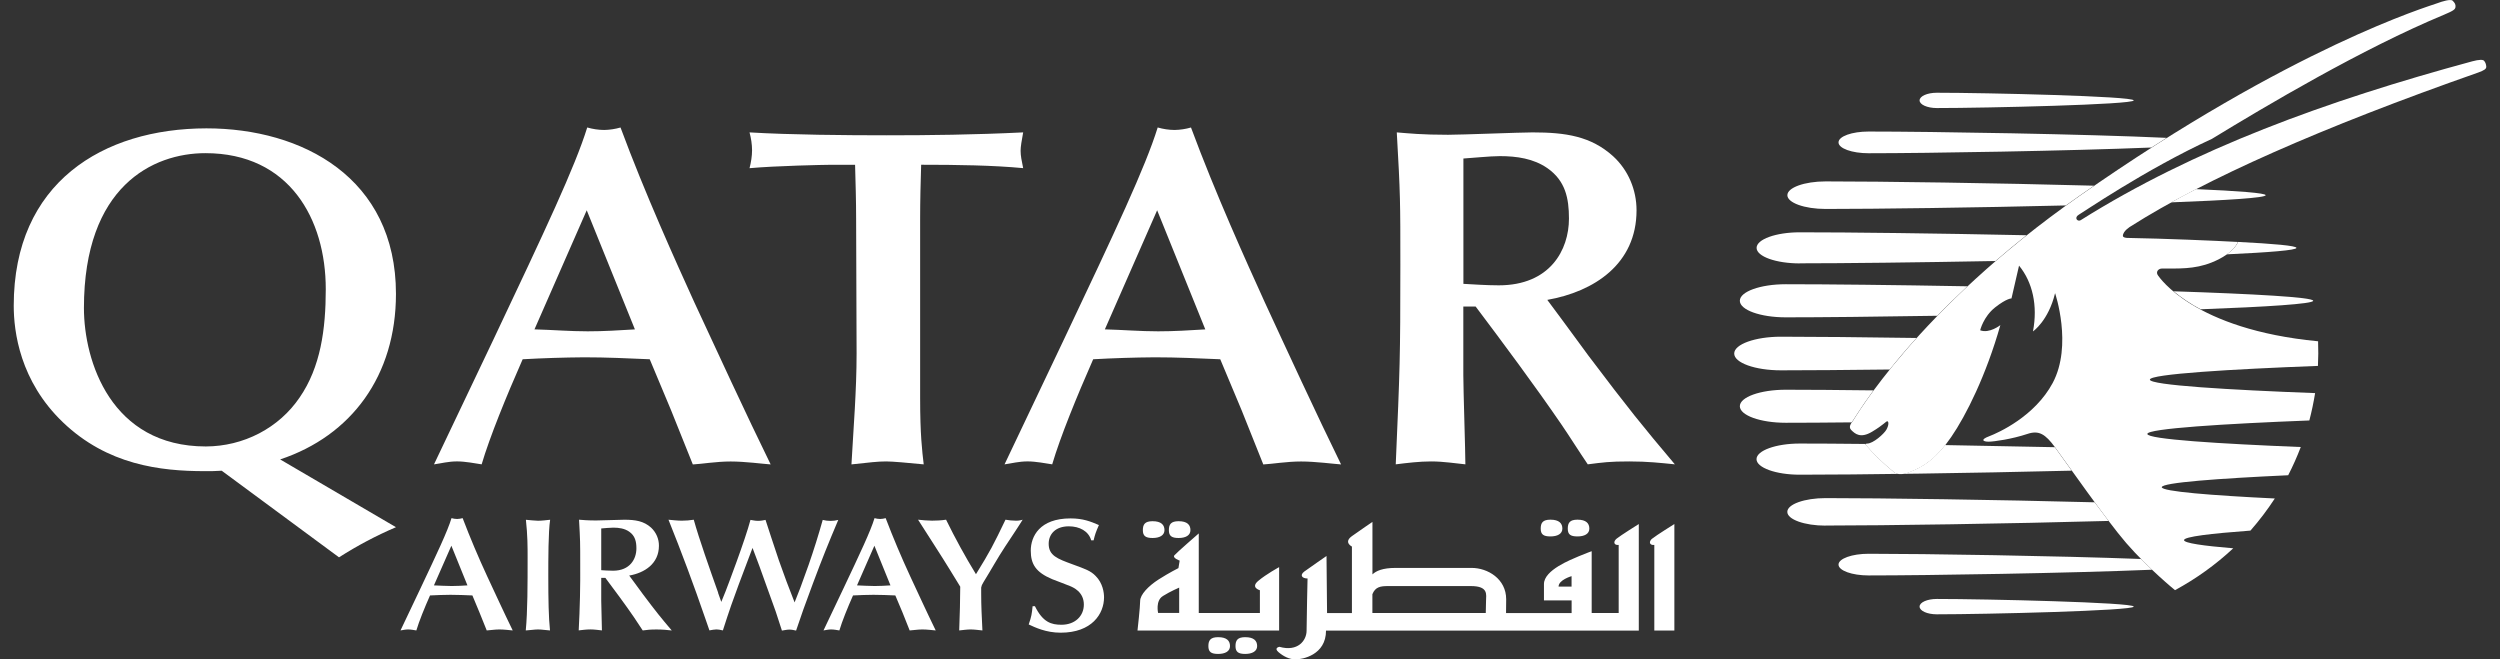 <svg width="91" height="24" viewBox="0 0 91 24" fill="none" xmlns="http://www.w3.org/2000/svg">
<rect x="0" y="0" width="91" height="24" fill="#333333" stroke="none"/>
<g clip-path="url(#clip0_2118_1707)">
<path d="M17.015 21.308C16.823 21.32 16.635 21.331 16.443 21.331C16.225 21.331 16.015 21.315 15.795 21.308L16.43 19.864L17.015 21.308ZM17.718 22.948C17.83 22.943 18.003 22.912 18.178 22.912C18.353 22.912 18.57 22.941 18.663 22.948C18.383 22.378 17.973 21.49 17.735 20.98C17.412 20.283 17.113 19.576 16.84 18.86C16.775 18.878 16.708 18.889 16.64 18.891C16.571 18.89 16.502 18.88 16.435 18.86C16.288 19.342 15.925 20.105 15.298 21.433L14.578 22.948C14.665 22.935 14.753 22.912 14.858 22.912C14.958 22.912 15.075 22.935 15.155 22.948C15.255 22.612 15.453 22.125 15.653 21.674C15.903 21.663 16.15 21.651 16.398 21.651C16.665 21.651 16.928 21.663 17.195 21.674L17.455 22.298L17.718 22.951V22.948Z" fill="white"/>
<path d="M19.205 20.275C19.205 21.279 19.205 22.248 19.138 22.948C19.275 22.943 19.448 22.912 19.585 22.912C19.728 22.912 19.878 22.941 20.02 22.948C19.97 22.473 19.958 21.837 19.958 20.964C19.958 20.37 19.958 19.355 20.025 18.919C19.875 18.936 19.72 18.955 19.583 18.955C19.49 18.955 19.26 18.931 19.143 18.92C19.205 19.489 19.205 19.907 19.205 20.275Z" fill="white"/>
<path d="M22.902 20.951C23.467 20.852 23.985 20.516 23.985 19.864C23.986 19.742 23.961 19.62 23.912 19.507C23.863 19.394 23.791 19.291 23.7 19.206C23.432 18.965 23.127 18.918 22.725 18.918C22.582 18.918 21.86 18.945 21.7 18.945C21.382 18.945 21.22 18.929 21.077 18.917C21.12 19.675 21.12 19.758 21.12 20.526C21.127 21.333 21.108 22.14 21.065 22.946C21.202 22.93 21.35 22.911 21.492 22.911C21.647 22.911 21.785 22.935 21.91 22.947C21.91 22.797 21.885 22.039 21.885 21.869V21.034H22.035C22.37 21.481 22.755 21.998 23.072 22.461C23.165 22.596 23.302 22.813 23.395 22.948C23.582 22.925 23.657 22.913 23.9 22.913C24.122 22.913 24.28 22.93 24.452 22.949C24.06 22.487 23.892 22.282 23.402 21.629C23.31 21.506 23.172 21.312 23.08 21.19L22.905 20.954L22.902 20.956V20.951ZM21.882 19.236C21.975 19.229 22.205 19.206 22.325 19.206C22.53 19.206 22.735 19.236 22.902 19.352C23.12 19.503 23.165 19.716 23.165 19.963C23.165 20.344 22.935 20.774 22.315 20.774C22.152 20.774 22.005 20.762 21.885 20.755V19.233L21.882 19.236Z" fill="white"/>
<path d="M26.14 21.572C25.85 20.756 25.445 19.613 25.253 18.918C25.109 18.941 24.963 18.953 24.817 18.953C24.675 18.953 24.457 18.93 24.333 18.918C24.809 20.101 25.254 21.295 25.668 22.499L25.823 22.946C25.91 22.931 26.007 22.911 26.077 22.911C26.147 22.911 26.207 22.923 26.313 22.947C26.413 22.644 26.53 22.267 26.618 22.026C26.86 21.359 26.89 21.264 27.208 20.431L27.392 19.944C27.46 20.131 27.58 20.432 27.647 20.621C27.715 20.803 28.032 21.703 28.107 21.901C28.207 22.166 28.232 22.241 28.462 22.953C28.518 22.948 28.635 22.917 28.73 22.917C28.817 22.917 28.885 22.933 28.978 22.953C29.215 22.253 29.24 22.182 29.588 21.244C29.93 20.328 30.14 19.806 30.513 18.925C30.328 18.973 30.133 18.973 29.947 18.925C29.793 19.476 29.621 20.023 29.433 20.564C29.14 21.386 29.103 21.481 28.923 21.927C28.723 21.422 28.53 20.911 28.35 20.394C28.25 20.112 27.87 18.938 27.865 18.924C27.778 18.94 27.715 18.959 27.59 18.959C27.48 18.959 27.397 18.935 27.317 18.924C27.13 19.64 26.473 21.366 26.41 21.527L26.255 21.909L26.138 21.581L26.14 21.576V21.572Z" fill="white"/>
<path d="M32.413 21.308C32.22 21.32 32.033 21.331 31.84 21.331C31.623 21.331 31.413 21.315 31.195 21.308L31.828 19.864L32.413 21.308ZM33.115 22.948C33.228 22.943 33.403 22.912 33.575 22.912C33.748 22.912 33.968 22.941 34.06 22.948C33.78 22.378 33.37 21.49 33.133 20.98C32.81 20.283 32.511 19.576 32.238 18.86C32.173 18.879 32.106 18.889 32.038 18.891C31.969 18.89 31.9 18.88 31.833 18.86C31.685 19.342 31.323 20.105 30.695 21.433L29.975 22.948C30.063 22.935 30.15 22.912 30.255 22.912C30.355 22.912 30.473 22.935 30.553 22.948C30.653 22.612 30.85 22.125 31.05 21.674C31.298 21.663 31.548 21.651 31.795 21.651C32.063 21.651 32.323 21.663 32.59 21.674L32.853 22.298L33.113 22.951L33.115 22.948Z" fill="white"/>
<path d="M35.722 21.374C35.722 21.323 35.76 21.256 35.802 21.185C36.065 20.763 36.305 20.321 36.585 19.898C36.678 19.756 37.133 19.075 37.225 18.917C37.141 18.944 37.052 18.956 36.963 18.952C36.841 18.951 36.72 18.939 36.6 18.917C36.153 19.846 36.053 20.044 35.525 20.901C35.131 20.256 34.768 19.594 34.437 18.917C34.257 18.945 34.077 18.952 33.927 18.952C33.757 18.949 33.586 18.937 33.417 18.917C33.74 19.427 34.27 20.238 34.585 20.755L34.953 21.355C34.953 21.719 34.935 22.489 34.915 22.948C35.033 22.935 35.207 22.912 35.33 22.912C35.472 22.912 35.617 22.935 35.76 22.948C35.735 22.401 35.715 22.085 35.715 21.591V21.375H35.722V21.374Z" fill="white"/>
<path d="M37.587 22.067C37.557 22.348 37.55 22.426 37.445 22.73C37.67 22.835 38.072 23.03 38.607 23.03C39.745 23.03 40.187 22.343 40.187 21.743C40.187 21.576 40.145 21.229 39.882 20.966C39.702 20.779 39.515 20.715 39.037 20.54C38.49 20.339 38.172 20.223 38.172 19.793C38.172 19.447 38.415 19.158 38.905 19.158C39.297 19.158 39.627 19.335 39.72 19.669H39.807C39.862 19.447 39.875 19.4 40 19.112C39.695 18.981 39.422 18.87 38.967 18.87C37.842 18.87 37.52 19.526 37.52 20.044C37.52 20.532 37.7 20.83 38.302 21.083C38.475 21.154 38.77 21.257 38.942 21.33C39.06 21.378 39.452 21.541 39.452 22.006C39.452 22.428 39.127 22.741 38.637 22.741C38.27 22.741 37.96 22.653 37.672 22.066H37.585L37.587 22.067Z" fill="white"/>
<path d="M3.055 11.213C3.055 6.775 5.573 5.575 7.475 5.575C10.533 5.575 11.858 7.972 11.858 10.525C11.858 11.987 11.67 13.362 10.905 14.471C10.535 15.016 10.029 15.464 9.434 15.775C8.838 16.086 8.171 16.249 7.493 16.251C4.043 16.251 3.055 13.15 3.055 11.211M12.343 20.285C13 19.865 13.692 19.498 14.413 19.19L10.198 16.723C12.79 15.861 14.413 13.676 14.413 10.697C14.413 6.469 11 4.672 7.513 4.672C3.744 4.677 0.5 6.65 0.5 11.126C0.5 12.075 0.725 13.872 2.29 15.371C3.912 16.924 5.833 17.15 7.455 17.15C7.66 17.15 7.865 17.15 8.07 17.134L12.34 20.287L12.342 20.285H12.343Z" fill="white"/>
<path d="M23.11 11.99C22.532 12.025 21.972 12.06 21.392 12.06C20.74 12.06 20.107 12.006 19.455 11.989L21.357 7.654L23.11 11.988V11.99ZM25.217 16.906C25.552 16.888 26.075 16.798 26.597 16.798C27.12 16.798 27.772 16.886 28.052 16.905C27.212 15.196 25.982 12.534 25.272 11.001C24.6 9.522 23.482 7.055 22.587 4.641C22.393 4.697 22.193 4.727 21.99 4.731C21.782 4.729 21.575 4.698 21.375 4.64C20.927 6.085 19.845 8.376 17.962 12.356L15.797 16.903C16.06 16.866 16.32 16.795 16.637 16.795C16.935 16.795 17.29 16.866 17.532 16.902C17.83 15.897 18.427 14.434 19.025 13.077C19.77 13.036 20.516 13.012 21.262 13.006C22.065 13.006 22.847 13.042 23.65 13.077L24.432 14.945L25.217 16.901V16.906Z" fill="white"/>
<path d="M33.493 7.972C33.493 7.304 33.51 6.633 33.53 5.997C34.818 5.997 36.143 6.016 37.243 6.12C37.188 5.839 37.15 5.681 37.15 5.486C37.15 5.345 37.188 5.117 37.243 4.819C35.453 4.906 33.81 4.925 32.263 4.925C30.828 4.925 28.758 4.908 27.283 4.819C27.34 5.03 27.375 5.258 27.375 5.471C27.375 5.682 27.338 5.909 27.283 6.122C28.235 6.035 30.025 5.999 30.193 5.999H31.125C31.143 6.686 31.163 7.303 31.163 7.955L31.18 12.87C31.18 14.209 31.068 15.567 30.993 16.904C31.665 16.832 31.945 16.796 32.26 16.796C32.485 16.796 33.08 16.849 33.623 16.903C33.565 16.408 33.493 15.828 33.493 14.488V7.97V7.972Z" fill="white"/>
<path d="M43.872 11.99C43.295 12.025 42.735 12.06 42.157 12.06C41.505 12.06 40.87 12.006 40.217 11.989L42.12 7.654L43.872 11.988V11.99ZM45.98 16.906C46.315 16.888 46.837 16.798 47.36 16.798C47.882 16.798 48.535 16.886 48.815 16.905C47.975 15.196 46.745 12.534 46.037 11.001C45.365 9.522 44.247 7.055 43.352 4.641C43.158 4.697 42.958 4.727 42.755 4.731C42.547 4.729 42.34 4.698 42.14 4.64C41.692 6.085 40.612 8.376 38.727 12.356L36.565 16.903C36.825 16.866 37.087 16.795 37.405 16.795C37.702 16.795 38.057 16.866 38.3 16.902C38.597 15.897 39.195 14.434 39.792 13.077C40.538 13.036 41.284 13.012 42.03 13.006C42.832 13.006 43.615 13.042 44.417 13.077L45.2 14.945L45.982 16.901H45.98V16.906Z" fill="white"/>
<path d="M56.325 10.915C58.023 10.615 59.57 9.612 59.57 7.655C59.57 6.916 59.273 6.193 58.713 5.683C57.91 4.96 56.998 4.819 55.785 4.819C55.355 4.819 53.193 4.906 52.708 4.906C51.755 4.906 51.273 4.854 50.843 4.819C50.973 7.091 50.973 7.336 50.973 9.644C50.973 13.046 50.955 13.432 50.805 16.902C51.215 16.851 51.663 16.796 52.09 16.796C52.555 16.796 52.968 16.867 53.34 16.902C53.34 16.444 53.265 14.171 53.265 13.66V11.157H53.713C54.72 12.496 55.875 14.047 56.828 15.439C57.108 15.846 57.518 16.498 57.795 16.902C58.355 16.831 58.58 16.796 59.305 16.796C59.978 16.796 60.443 16.85 60.965 16.902C59.79 15.51 59.288 14.893 57.813 12.938C57.533 12.567 57.123 11.987 56.843 11.618L56.32 10.914L56.325 10.915ZM53.268 5.77C53.548 5.754 54.238 5.683 54.593 5.683C55.208 5.683 55.823 5.771 56.328 6.123C56.98 6.581 57.11 7.213 57.11 7.956C57.11 9.101 56.42 10.386 54.555 10.386C54.07 10.385 53.623 10.35 53.268 10.332V5.77Z" fill="white"/>
<path d="M84.2 10.948C84.2 11.061 82.513 11.169 80.103 11.258C79.753 11.072 79.423 10.852 79.118 10.603C82.04 10.699 84.2 10.819 84.2 10.948Z" fill="white"/>
<path d="M82.47 7.105C82.47 7.201 81.055 7.29 79.033 7.366C79.323 7.206 79.62 7.044 79.935 6.884C81.463 6.95 82.47 7.027 82.47 7.105Z" fill="white"/>
<path d="M67.4 15.374C66.463 15.384 65.643 15.389 65 15.389C64.078 15.389 63.33 15.12 63.33 14.786C63.33 14.453 64.078 14.186 65 14.186C65.818 14.186 66.925 14.194 68.195 14.21C67.703 14.881 67.47 15.282 67.448 15.308L67.398 15.375" fill="white"/>
<path d="M67.902 16.177C68.21 16.53 68.507 16.828 68.902 17.151C68.902 17.151 69.052 17.353 69.505 17.18C69.968 17.003 70.358 16.762 70.8 16.201C72.087 16.223 73.452 16.249 74.797 16.278C74.907 16.428 75.133 16.745 75.41 17.132C71.662 17.225 67.595 17.279 65.51 17.279C64.642 17.279 63.937 17.024 63.937 16.713C63.937 16.401 64.643 16.145 65.51 16.145C66.145 16.145 66.962 16.15 67.897 16.16C67.897 16.166 67.9 16.176 67.9 16.176" fill="white"/>
<path d="M66.453 19.133C65.683 19.133 65.058 18.908 65.058 18.632C65.058 18.355 65.683 18.131 66.453 18.131C68.49 18.131 72.668 18.19 76.245 18.284C76.418 18.518 76.59 18.75 76.753 18.962C73.07 19.064 68.585 19.13 66.453 19.13" fill="white"/>
<path d="M78.335 20.738C75.33 20.863 70.165 20.946 68.017 20.946C67.412 20.946 66.922 20.768 66.922 20.551C66.922 20.334 67.412 20.157 68.017 20.157C70.07 20.157 74.892 20.232 77.935 20.347C78.072 20.487 78.207 20.617 78.335 20.738Z" fill="white"/>
<path d="M70.498 21.802C72.27 21.802 77.668 21.928 77.668 22.08C77.668 22.231 72.27 22.361 70.498 22.361C70.153 22.361 69.873 22.236 69.873 22.08C69.873 21.924 70.153 21.802 70.498 21.802Z" fill="white"/>
<path d="M70.518 11.494C68.288 11.53 66.288 11.551 65 11.551C64.078 11.551 63.33 11.282 63.33 10.948C63.33 10.615 64.078 10.346 65 10.346C66.495 10.346 68.95 10.372 71.613 10.421C71.218 10.792 70.85 11.15 70.518 11.494Z" fill="white"/>
<path d="M81.46 8.806C82.768 8.872 83.59 8.945 83.59 9.023C83.59 9.108 82.595 9.187 81.055 9.258C81.385 9.025 81.458 8.822 81.463 8.805" fill="white"/>
<path d="M65.512 9.588C64.645 9.588 63.94 9.335 63.94 9.023C63.94 8.71 64.645 8.456 65.512 8.456C67.295 8.455 70.525 8.494 73.765 8.563C73.367 8.88 72.99 9.194 72.635 9.501C69.79 9.554 67.087 9.585 65.512 9.585V9.588Z" fill="white"/>
<path d="M75.198 7.478C71.885 7.559 68.295 7.606 66.453 7.606C65.683 7.606 65.06 7.381 65.06 7.105C65.06 6.829 65.683 6.603 66.453 6.603C68.485 6.603 72.653 6.662 76.225 6.759C76.048 6.882 75.868 7.004 75.685 7.132C75.52 7.247 75.358 7.363 75.198 7.478Z" fill="white"/>
<path d="M68.017 5.578C67.412 5.578 66.922 5.402 66.922 5.183C66.922 4.962 67.412 4.788 68.017 4.788C70.297 4.788 75.98 4.882 78.867 5.018C78.682 5.132 78.5 5.25 78.312 5.37C75.302 5.493 70.16 5.578 68.017 5.578Z" fill="white"/>
<path d="M64.827 13.48C63.887 13.48 63.125 13.207 63.125 12.869C63.125 12.531 63.888 12.256 64.827 12.256C66.005 12.256 67.767 12.273 69.762 12.302C69.387 12.717 69.062 13.102 68.785 13.45C67.197 13.469 65.81 13.48 64.83 13.48" fill="white"/>
<path d="M69.873 3.655C69.873 3.501 70.153 3.376 70.498 3.376C72.27 3.376 77.668 3.501 77.668 3.655C77.668 3.808 72.273 3.933 70.498 3.933C70.153 3.933 69.873 3.808 69.873 3.655Z" fill="white"/>
<path d="M84.378 12.415C84.39 12.719 84.388 13.022 84.373 13.319C81.233 13.437 78.255 13.615 78.255 13.818C78.255 14.021 81.165 14.193 84.27 14.309C84.215 14.647 84.145 14.981 84.06 15.305C81 15.424 78.163 15.599 78.163 15.795C78.163 15.991 80.813 16.154 83.748 16.272C83.613 16.626 83.46 16.969 83.29 17.299C80.77 17.415 78.688 17.566 78.688 17.734C78.688 17.89 80.508 18.034 82.803 18.145C82.536 18.554 82.24 18.945 81.916 19.314C80.48 19.42 79.498 19.535 79.498 19.66C79.498 19.769 80.203 19.868 81.29 19.958C80.655 20.551 79.942 21.064 79.17 21.482C79.17 21.482 78.198 20.691 77.395 19.767C76.68 18.942 75.163 16.768 74.805 16.283C74.448 15.796 74.213 15.654 73.795 15.796C73.235 15.982 72.583 16.077 72.383 16.077C72.183 16.077 72.073 16.003 72.408 15.879C72.743 15.75 74.065 15.159 74.718 13.94C75.45 12.568 74.805 10.671 74.805 10.671C74.56 11.683 74 12.063 74 12.063C74.18 11.122 73.985 10.268 73.493 9.669L73.218 10.863C73.218 10.863 73.045 10.856 72.62 11.191C72.195 11.529 72.078 12.022 72.078 12.022C72.413 12.151 72.813 11.834 72.813 11.834C72.3 13.649 71.563 15.127 71.025 15.906C70.488 16.688 70.048 16.982 69.508 17.189C69.055 17.362 68.905 17.158 68.905 17.158C68.542 16.864 68.208 16.539 67.905 16.188C67.905 16.188 67.88 16.146 67.963 16.146C68.183 16.148 68.578 15.791 68.663 15.643C68.76 15.473 68.75 15.343 68.7 15.334C68.653 15.328 68.568 15.462 68.143 15.715C67.72 15.968 67.525 15.792 67.383 15.651C67.273 15.538 67.383 15.401 67.45 15.313C67.515 15.236 69.758 11.287 75.688 7.137C83.46 1.696 88.425 0.226 88.71 0.12C88.898 0.049 89.205 -0.043 89.275 0.025C89.353 0.101 89.39 0.162 89.38 0.252C89.37 0.34 89.32 0.386 88.96 0.537C85.975 1.779 82.493 3.848 80.513 5.055C78.078 6.174 75.755 7.775 75.67 7.814C75.483 7.924 75.62 8.082 75.735 8.016C79.845 5.433 84.665 3.675 89.99 2.232C90.245 2.164 90.385 2.164 90.425 2.218C90.473 2.277 90.493 2.343 90.5 2.419C90.508 2.511 90.425 2.56 90.208 2.64C84.488 4.648 80.27 6.515 77.558 8.239C77.558 8.239 77.278 8.399 77.273 8.584C77.273 8.654 77.423 8.66 77.423 8.66C78.78 8.684 80.595 8.759 81.458 8.807C81.458 8.807 81.335 9.22 80.508 9.553C79.87 9.81 79.278 9.771 78.693 9.775C78.563 9.776 78.453 9.9 78.555 10.031C78.608 10.098 79.853 11.99 84.373 12.422" fill="white"/>
<path d="M42.922 22.311H42.155C42.155 22.311 42.052 21.865 42.33 21.695C42.607 21.522 42.922 21.389 42.922 21.389V22.311ZM46.56 20.644C46.56 20.644 46.095 20.896 45.8 21.144C45.507 21.39 45.86 21.485 45.86 21.485V22.313H43.635V19.416C43.635 19.416 42.825 20.12 42.747 20.214C42.67 20.313 42.94 20.406 42.94 20.406L42.895 20.679C42.895 20.679 42.572 20.839 42.18 21.088C41.79 21.337 41.502 21.651 41.502 21.871C41.502 22.092 41.405 22.951 41.405 22.951H46.56V20.646V20.644ZM41.955 19.583C42.21 19.583 42.387 19.487 42.387 19.296C42.387 19.106 42.267 18.972 41.955 18.972C41.675 18.972 41.6 19.087 41.6 19.298C41.6 19.507 41.697 19.583 41.955 19.583ZM42.902 19.583C43.16 19.583 43.332 19.487 43.332 19.296C43.332 19.106 43.215 18.972 42.902 18.972C42.622 18.972 42.547 19.087 42.547 19.298C42.547 19.507 42.645 19.583 42.902 19.583ZM44.34 23.193C44.062 23.193 43.985 23.308 43.985 23.517C43.985 23.728 44.082 23.803 44.34 23.803C44.597 23.803 44.772 23.708 44.772 23.517C44.772 23.325 44.655 23.193 44.34 23.193ZM45.325 23.193C45.047 23.193 44.972 23.308 44.972 23.517C44.972 23.728 45.072 23.803 45.325 23.803C45.577 23.803 45.76 23.708 45.76 23.517C45.76 23.325 45.642 23.193 45.325 23.193ZM56.435 19.526C56.69 19.526 56.87 19.433 56.87 19.242C56.87 19.05 56.752 18.916 56.435 18.916C56.157 18.916 56.082 19.031 56.082 19.242C56.082 19.453 56.182 19.526 56.435 19.526ZM57.42 19.526C57.675 19.526 57.852 19.433 57.852 19.242C57.852 19.05 57.735 18.916 57.42 18.916C57.142 18.916 57.067 19.031 57.067 19.242C57.067 19.453 57.162 19.526 57.42 19.526ZM60.14 19.603C60.002 19.718 60.042 19.855 60.217 19.836V22.952H60.947V19.075C60.947 19.075 60.275 19.494 60.14 19.607M57.205 21.352H56.732C56.732 21.107 57.205 20.972 57.205 20.972V21.352ZM54.092 21.867C54.092 21.98 54.087 22.165 54.082 22.313H49.955V21.629C50.062 21.364 50.245 21.333 50.525 21.333H53.542C54.195 21.333 54.092 21.657 54.092 21.867ZM58.92 19.834V22.313H57.937V20.064C57.937 20.063 57.737 20.136 57.46 20.251C57.187 20.37 56.2 20.748 56.2 21.259V21.854H57.207V22.316H54.82C54.82 22.208 54.825 22.047 54.825 21.813C54.825 21.074 54.157 20.672 53.565 20.672H50.805C50.322 20.672 50.087 20.783 49.957 20.908V18.998C49.957 18.999 49.527 19.287 49.21 19.515C48.895 19.741 49.21 19.895 49.21 19.895V22.316H48.305L48.285 20.238C48.285 20.238 47.655 20.673 47.475 20.805C47.3 20.939 47.397 21.057 47.595 21.057C47.595 21.057 47.56 22.593 47.56 22.954C47.56 23.315 47.24 23.735 46.57 23.544C46.57 23.544 46.357 23.582 46.535 23.736C46.71 23.886 46.925 24.002 47.162 24.002C47.4 24.002 48.267 23.848 48.267 22.954H59.652V19.075C59.652 19.075 58.982 19.494 58.845 19.607C58.707 19.72 58.747 19.857 58.925 19.836" fill="white"/>
</g>
<defs>
<clipPath id="clip0_2118_1707">
<rect width="90" height="24" fill="white" transform="translate(0.5)"/>
</clipPath>
</defs>
</svg>
